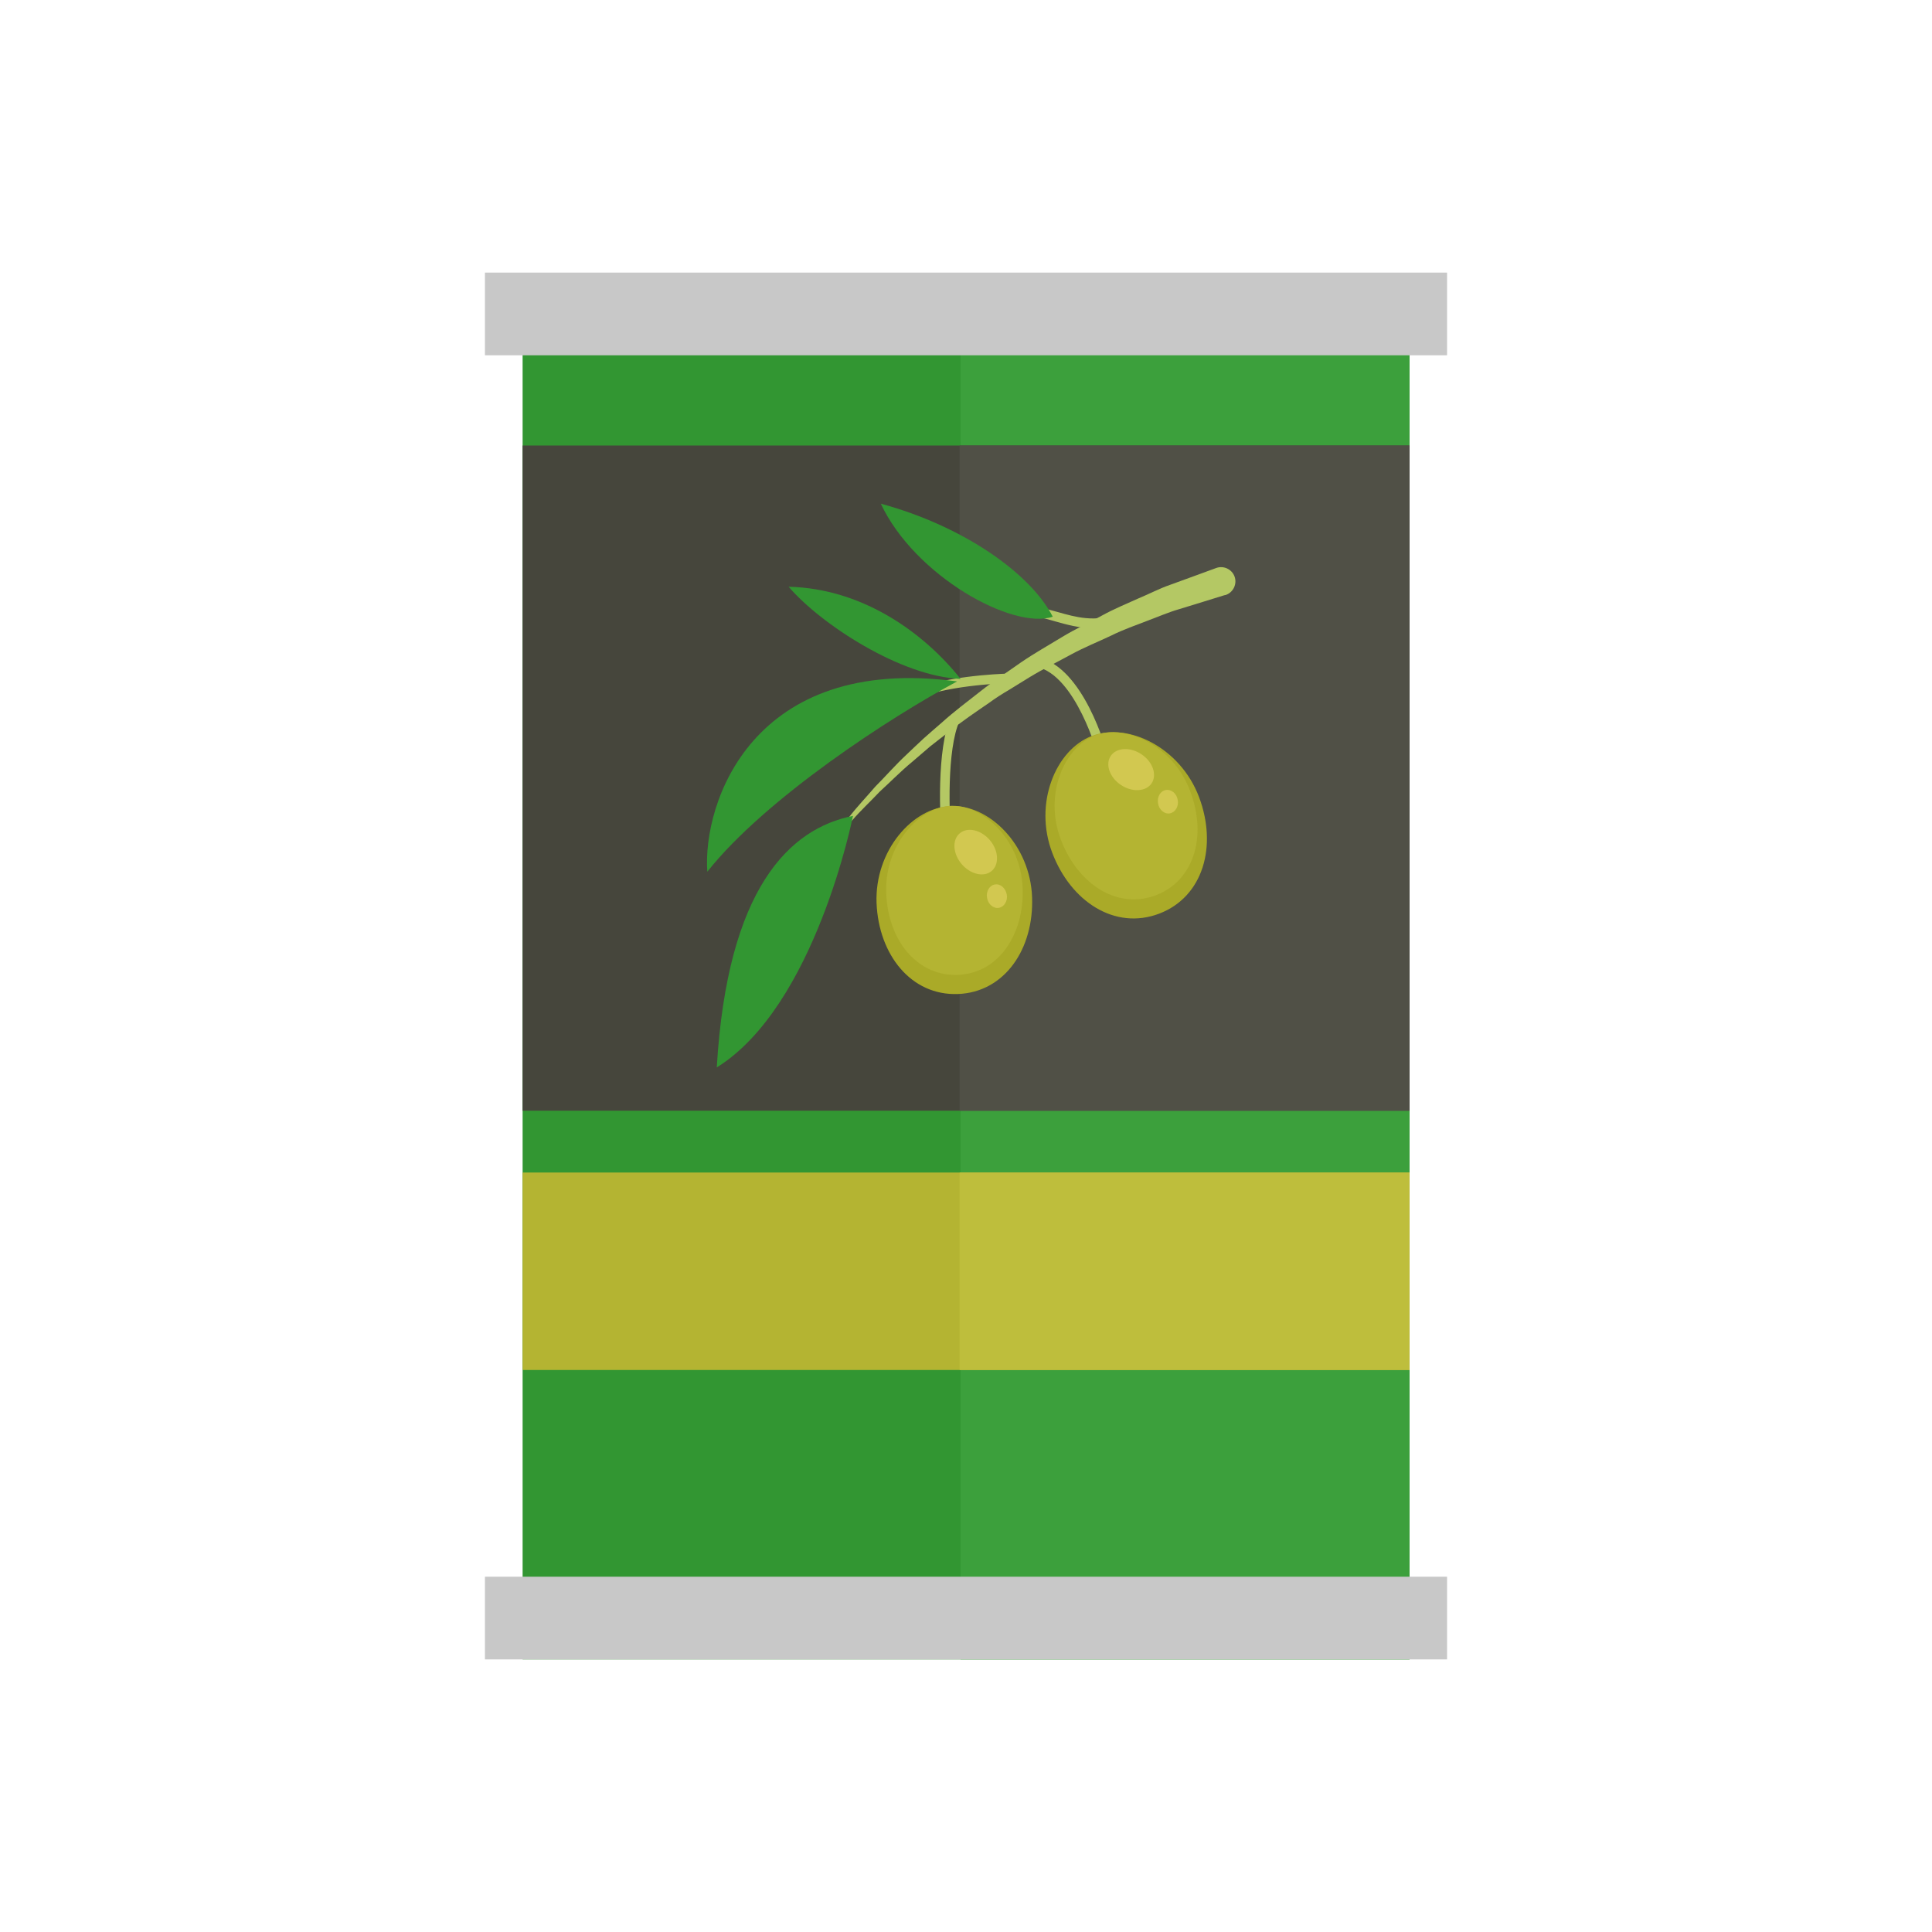 <?xml version="1.0" encoding="utf-8"?>
<!-- Generator: Adobe Illustrator 21.0.2, SVG Export Plug-In . SVG Version: 6.00 Build 0)  -->
<svg version="1.1" id="Layer_1" xmlns="http://www.w3.org/2000/svg" xmlns:xlink="http://www.w3.org/1999/xlink" x="0px" y="0px"
	 viewBox="0 0 1000 1000" style="enable-background:new 0 0 1000 1000;" xml:space="preserve">
<style type="text/css">
	.st0{display:none;}
	.st1{display:inline;fill:#E6E6E6;}
	.st2{display:inline;fill:#F5F5F5;}
	.st3{display:inline;fill:#F0F0F0;}
	.st4{display:inline;fill:#FFFFFF;}
	.st5{display:inline;fill:#FFC846;}
	.st6{display:inline;fill:#FFD250;}
	.st7{display:inline;fill:#FFDC46;}
	.st8{display:inline;fill:#FFE646;}
	.st9{fill:#329632;}
	.st10{fill:#3CA03C;}
	.st11{fill:#C8C8C8;}
	.st12{fill:#46463C;}
	.st13{fill:#505046;}
	.st14{fill:#B4C864;}
	.st15{fill:#AAAA28;}
	.st16{fill:#B4B432;}
	.st17{fill:#D2C850;}
	.st18{fill:#BEBE3C;}
</style>
<g class="st0">
	<path class="st1" d="M696,547.4c-4.1,0-8.2-1.2-11.9-3.6c-9.9-6.6-12.6-20-6-29.9c38.4-57.8,47.3-115.6,23.1-150.8
		c-22.3-32.5-70.3-42.4-135.2-28c-11.6,2.6-23.1-4.7-25.7-16.4c-2.6-11.6,4.7-23.1,16.4-25.7c112.3-24.9,161.1,18,180.1,45.7
		c34.3,50.1,25.6,126.3-22.8,199.1C709.8,544,703,547.4,696,547.4z"/>
	<path class="st1" d="M740.2,668.8c0,138.8-85.9,236.9-248.9,236.9c-163,0-248.9-98.1-248.9-236.9s111.4-251.3,248.9-251.3
		C628.8,417.5,740.2,530,740.2,668.8z"/>
	<path class="st1" d="M645.7,894.9c0,15.9-12.9,28.7-28.7,28.7H365.7c-15.9,0-28.7-12.9-28.7-28.7v-43.1h308.7V894.9z"/>
	<rect x="419.3" y="209.1" class="st1" width="144.2" height="247.7"/>
	<path class="st2" d="M491.3,877c-137.9,0-220.1-77.8-220.1-208.2c0-97.3,64.3-184.9,156.4-213l20.3-6.2V237.8h86.7v211.8l20.3,6.2
		c92.1,28.1,156.4,115.7,156.4,213C711.5,799.1,629.2,877,491.3,877z"/>
	<path class="st3" d="M617,923.6c15.9,0,28.7-12.9,28.7-28.7v-30.4c62.2-41.3,94.5-110.8,94.5-195.7c0-113.4-74.5-209.2-176.8-240.5
		v-169c15.9,0,28.7-12.9,28.7-28.7v-11.7c0-15.9-12.9-28.7-28.7-28.7h-72.1v733.4H617z"/>
	<path class="st4" d="M711.5,668.8c0-97.3-64.3-184.9-156.4-213l-20.3-6.2V237.8h-43.4V877C629.2,877,711.5,799.1,711.5,668.8z"/>
	<path class="st1" d="M592.1,230.6c0,15.9-12.9,28.7-28.7,28.7H419.3c-15.9,0-28.7-12.9-28.7-28.7v-11.7c0-15.9,12.9-28.7,28.7-28.7
		h144.2c15.9,0,28.7,12.9,28.7,28.7V230.6z"/>
	<path class="st5" d="M306.9,577c-13.6,27.7-21.4,58.8-21.4,91.8c0,123.2,75,193.8,205.8,193.8c130.8,0,205.8-70.6,205.8-193.8
		c0-33-7.8-64.1-21.4-91.8H306.9z"/>
	<path class="st6" d="M491.3,862.6c130.8,0,205.8-70.6,205.8-193.8c0-33-7.8-64.1-21.4-91.8H486.7v285.5
		C488.3,862.5,489.7,862.6,491.3,862.6z"/>
	<path class="st7" d="M491.3,805.2c-115.8,0-177.1-57.1-177.1-165.1c0-21.6,3.9-42.8,11.5-63.1h331.1c7.6,20.3,11.5,41.5,11.5,63.1
		C668.4,748.1,607.2,805.2,491.3,805.2z"/>
	<circle class="st1" cx="491.3" cy="146.4" r="70"/>
	<path class="st2" d="M534.6,113.7c-3.6,8.4-17,10.6-30,5.1c-13-5.5-20.7-16.8-17.1-25.2c3.6-8.4,17-10.6,30-5.1
		C530.5,94.1,538.2,105.4,534.6,113.7z"/>
	<path class="st3" d="M563.4,259.3c15.9,0,28.7-12.9,28.7-28.7v-11.7c0-15.9-12.9-28.7-28.7-28.7h-72.1v69.1H563.4z"/>
	<path class="st8" d="M491.3,577v228.2c115.9,0,177.1-57.1,177.1-165.1c0-21.6-3.9-42.8-11.5-63.1H491.3z"/>
</g>
<g>
	<rect x="270.5" y="146.9" class="st9" width="459.1" height="712"/>
	<rect x="497.2" y="146.9" class="st10" width="232.4" height="712"/>
	<rect x="251" y="141.1" class="st11" width="498" height="42.8"/>
	<rect x="251" y="816.1" class="st11" width="498" height="42.8"/>
	<rect x="270.5" y="230.6" class="st12" width="459.1" height="344.3"/>
	<rect x="496.7" y="230.6" class="st13" width="232.8" height="344.3"/>
	<g>
		<path class="st14" d="M570.8,393.1c-1.1,0-2.1-0.7-2.4-1.8c-0.1-0.4-11.4-41.7-31.9-46.2c-1.3-0.3-2.2-1.6-1.9-2.9
			s1.6-2.2,2.9-1.9c23.4,5.2,35.1,47.9,35.6,49.8c0.4,1.3-0.4,2.7-1.7,3C571.3,393.1,571.1,393.1,570.8,393.1z"/>
		<path class="st14" d="M490.1,437.4c-1.2,0-2.3-0.9-2.4-2.2c-1.4-10.9-2.9-47.7,4.4-64c0.6-1.2,2-1.8,3.3-1.2
			c1.2,0.6,1.8,2,1.2,3.3c-6.5,14.5-5.5,49.3-4,61.4c0.2,1.3-0.8,2.6-2.1,2.7C490.3,437.4,490.2,437.4,490.1,437.4z"/>
		<path class="st14" d="M565.7,325.1c-7.3,0-13.5-1.8-19.6-3.5c-2.4-0.7-4.9-1.4-7.4-2c-1.3-0.3-2.1-1.6-1.8-3
			c0.3-1.3,1.6-2.1,3-1.8c2.6,0.6,5.1,1.3,7.6,2c9.6,2.7,18.6,5.3,32,1.1c1.3-0.4,2.7,0.3,3.1,1.6c0.4,1.3-0.3,2.7-1.6,3.1
			C575.2,324.4,570.2,325.1,565.7,325.1z"/>
		<path class="st14" d="M478.5,359.9c-1,0-2-0.7-2.3-1.7c-0.4-1.3,0.3-2.7,1.6-3.1c18.8-6,44.9-6.5,46-6.5c1.3,0,2.5,1.1,2.5,2.4
			c0,1.4-1.1,2.5-2.4,2.5c-0.3,0-26.5,0.5-44.6,6.3C479,359.8,478.7,359.9,478.5,359.9z"/>
		<path class="st14" d="M414.7,457.6c0,0,8.4-14.9,24.8-34.7c3.9-5.1,8.7-10.1,13.5-15.7c5.2-5.2,10.3-11.1,16.2-16.6
			c2.9-2.8,5.9-5.6,8.9-8.4c3.1-2.8,6.3-5.5,9.5-8.3c6.3-5.7,13.2-10.8,19.9-16.1c3.4-2.7,6.9-5.2,10.4-7.6c3.5-2.4,7-4.9,10.5-7.3
			c7-4.8,14.3-8.9,21.2-13.1c6.9-4.2,14-7.5,20.6-11.1c6.5-3.6,13-6.2,18.9-8.9c6-2.5,11.3-5.3,16.3-7c5-1.8,9.3-3.4,12.9-4.7
			c7.1-2.6,11.2-4.1,11.2-4.1c3.8-1.4,8.1,0.6,9.5,4.4c1.4,3.8-0.6,8.1-4.4,9.5c-0.1,0-0.2,0.1-0.4,0.1l-0.5,0.1c0,0-4,1.2-11,3.4
			c-3.5,1.1-7.8,2.4-12.7,3.9c-4.9,1.4-10.2,3.7-16.1,5.9c-5.9,2.3-12.4,4.5-18.8,7.7c-6.5,3.1-13.6,5.9-20.6,9.7
			c-6.9,3.8-14.3,7.4-21.4,11.7c-3.5,2.2-7.1,4.4-10.7,6.6c-3.6,2.1-7.2,4.4-10.6,6.9c-7,4.8-14,9.5-20.5,14.8
			c-3.3,2.6-6.6,5-9.8,7.6c-3.1,2.7-6.2,5.3-9.2,7.9c-6.1,5-11.5,10.6-16.9,15.5c-5,5.3-10.1,10-14.2,14.8
			C423.9,443.2,414.7,457.6,414.7,457.6z"/>
		<path class="st9" d="M455.9,260.7c43.1,11.7,77.6,36.3,89,58.5C524.3,326.2,473.5,298.2,455.9,260.7z"/>
		<path class="st9" d="M366.1,451.2c-2.5-35.7,23.4-112.7,129.3-98.5C461.3,370.9,396.3,413.1,366.1,451.2z"/>
		<path class="st9" d="M441.5,422.3c-32.7,6.5-65,37.2-70.5,130.2C422.1,520.7,441.5,422.3,441.5,422.3z"/>
		<path class="st9" d="M408.2,303.7c38.2,0.9,69.9,23.7,89,47.7C466.4,350.2,424.8,323.1,408.2,303.7z"/>
		<path class="st15" d="M620.6,412.5c9.6,25.4,2.2,51.7-20.6,60.4c-22.9,8.7-45.8-6.2-55.4-31.6c-9.6-25.4,1.7-53.2,20.6-60.4
			C584.1,373.7,611,387.1,620.6,412.5z"/>
		<path class="st16" d="M586.7,465.5c-15.7,0-30.5-12.1-37.6-30.9c-9-23.7,2-48.1,17.8-54c2.8-1.1,5.9-1.6,9.2-1.6
			c14.1,0,32.4,10.4,39.9,30.4c9.1,24,1.6,46.7-17.8,54C594.5,464.8,590.6,465.5,586.7,465.5z"/>
		<path class="st15" d="M534.2,464.3c1,26.9-14.2,49.3-38.4,50.2c-24.2,0.9-41-20.3-42.1-47.1c-1-26.9,18.4-49.4,38.4-50.2
			C512.1,416.4,533.2,437.4,534.2,464.3z"/>
		<path class="st16" d="M494.3,504.6c-19.7,0-34.7-17.8-35.6-42.4c-0.9-25,17-44.4,33.6-45.1l0.9,0c16.3,0,35.2,18.1,36.1,42.4
			c0.5,12.2-2.7,23.4-8.8,31.7c-6.2,8.4-14.8,13-24.9,13.4C495.2,504.6,494.8,504.6,494.3,504.6z"/>
		<path class="st17" d="M513.3,450.8c-4,3.4-11,1.8-15.6-3.6c-4.5-5.4-5-12.5-0.9-15.9c4-3.4,11-1.8,15.6,3.6
			C516.9,440.3,517.3,447.4,513.3,450.8z"/>
		<path class="st17" d="M517,469.9c-2.8,0.5-5.6-1.9-6.1-5.2c-0.6-3.4,1.3-6.5,4.1-6.9c2.8-0.5,5.5,1.9,6.1,5.2
			C521.7,466.3,519.8,469.4,517,469.9z"/>
		<path class="st17" d="M596.1,405.4c-2.9,4.4-10.1,4.8-15.9,0.9c-5.9-3.9-8.2-10.7-5.3-15c2.9-4.4,10.1-4.8,15.9-0.9
			C596.6,394.2,599,401,596.1,405.4z"/>
		<path class="st17" d="M605.5,421c-2.8,0.5-5.6-1.9-6.1-5.2c-0.6-3.4,1.3-6.5,4.1-6.9c2.8-0.5,5.6,1.9,6.1,5.2
			C610.2,417.4,608.3,420.5,605.5,421z"/>
	</g>
	<rect x="270.5" y="606.9" class="st16" width="459.1" height="102.2"/>
	<rect x="496.7" y="606.9" class="st18" width="232.8" height="102.2"/>
</g>
</svg>
